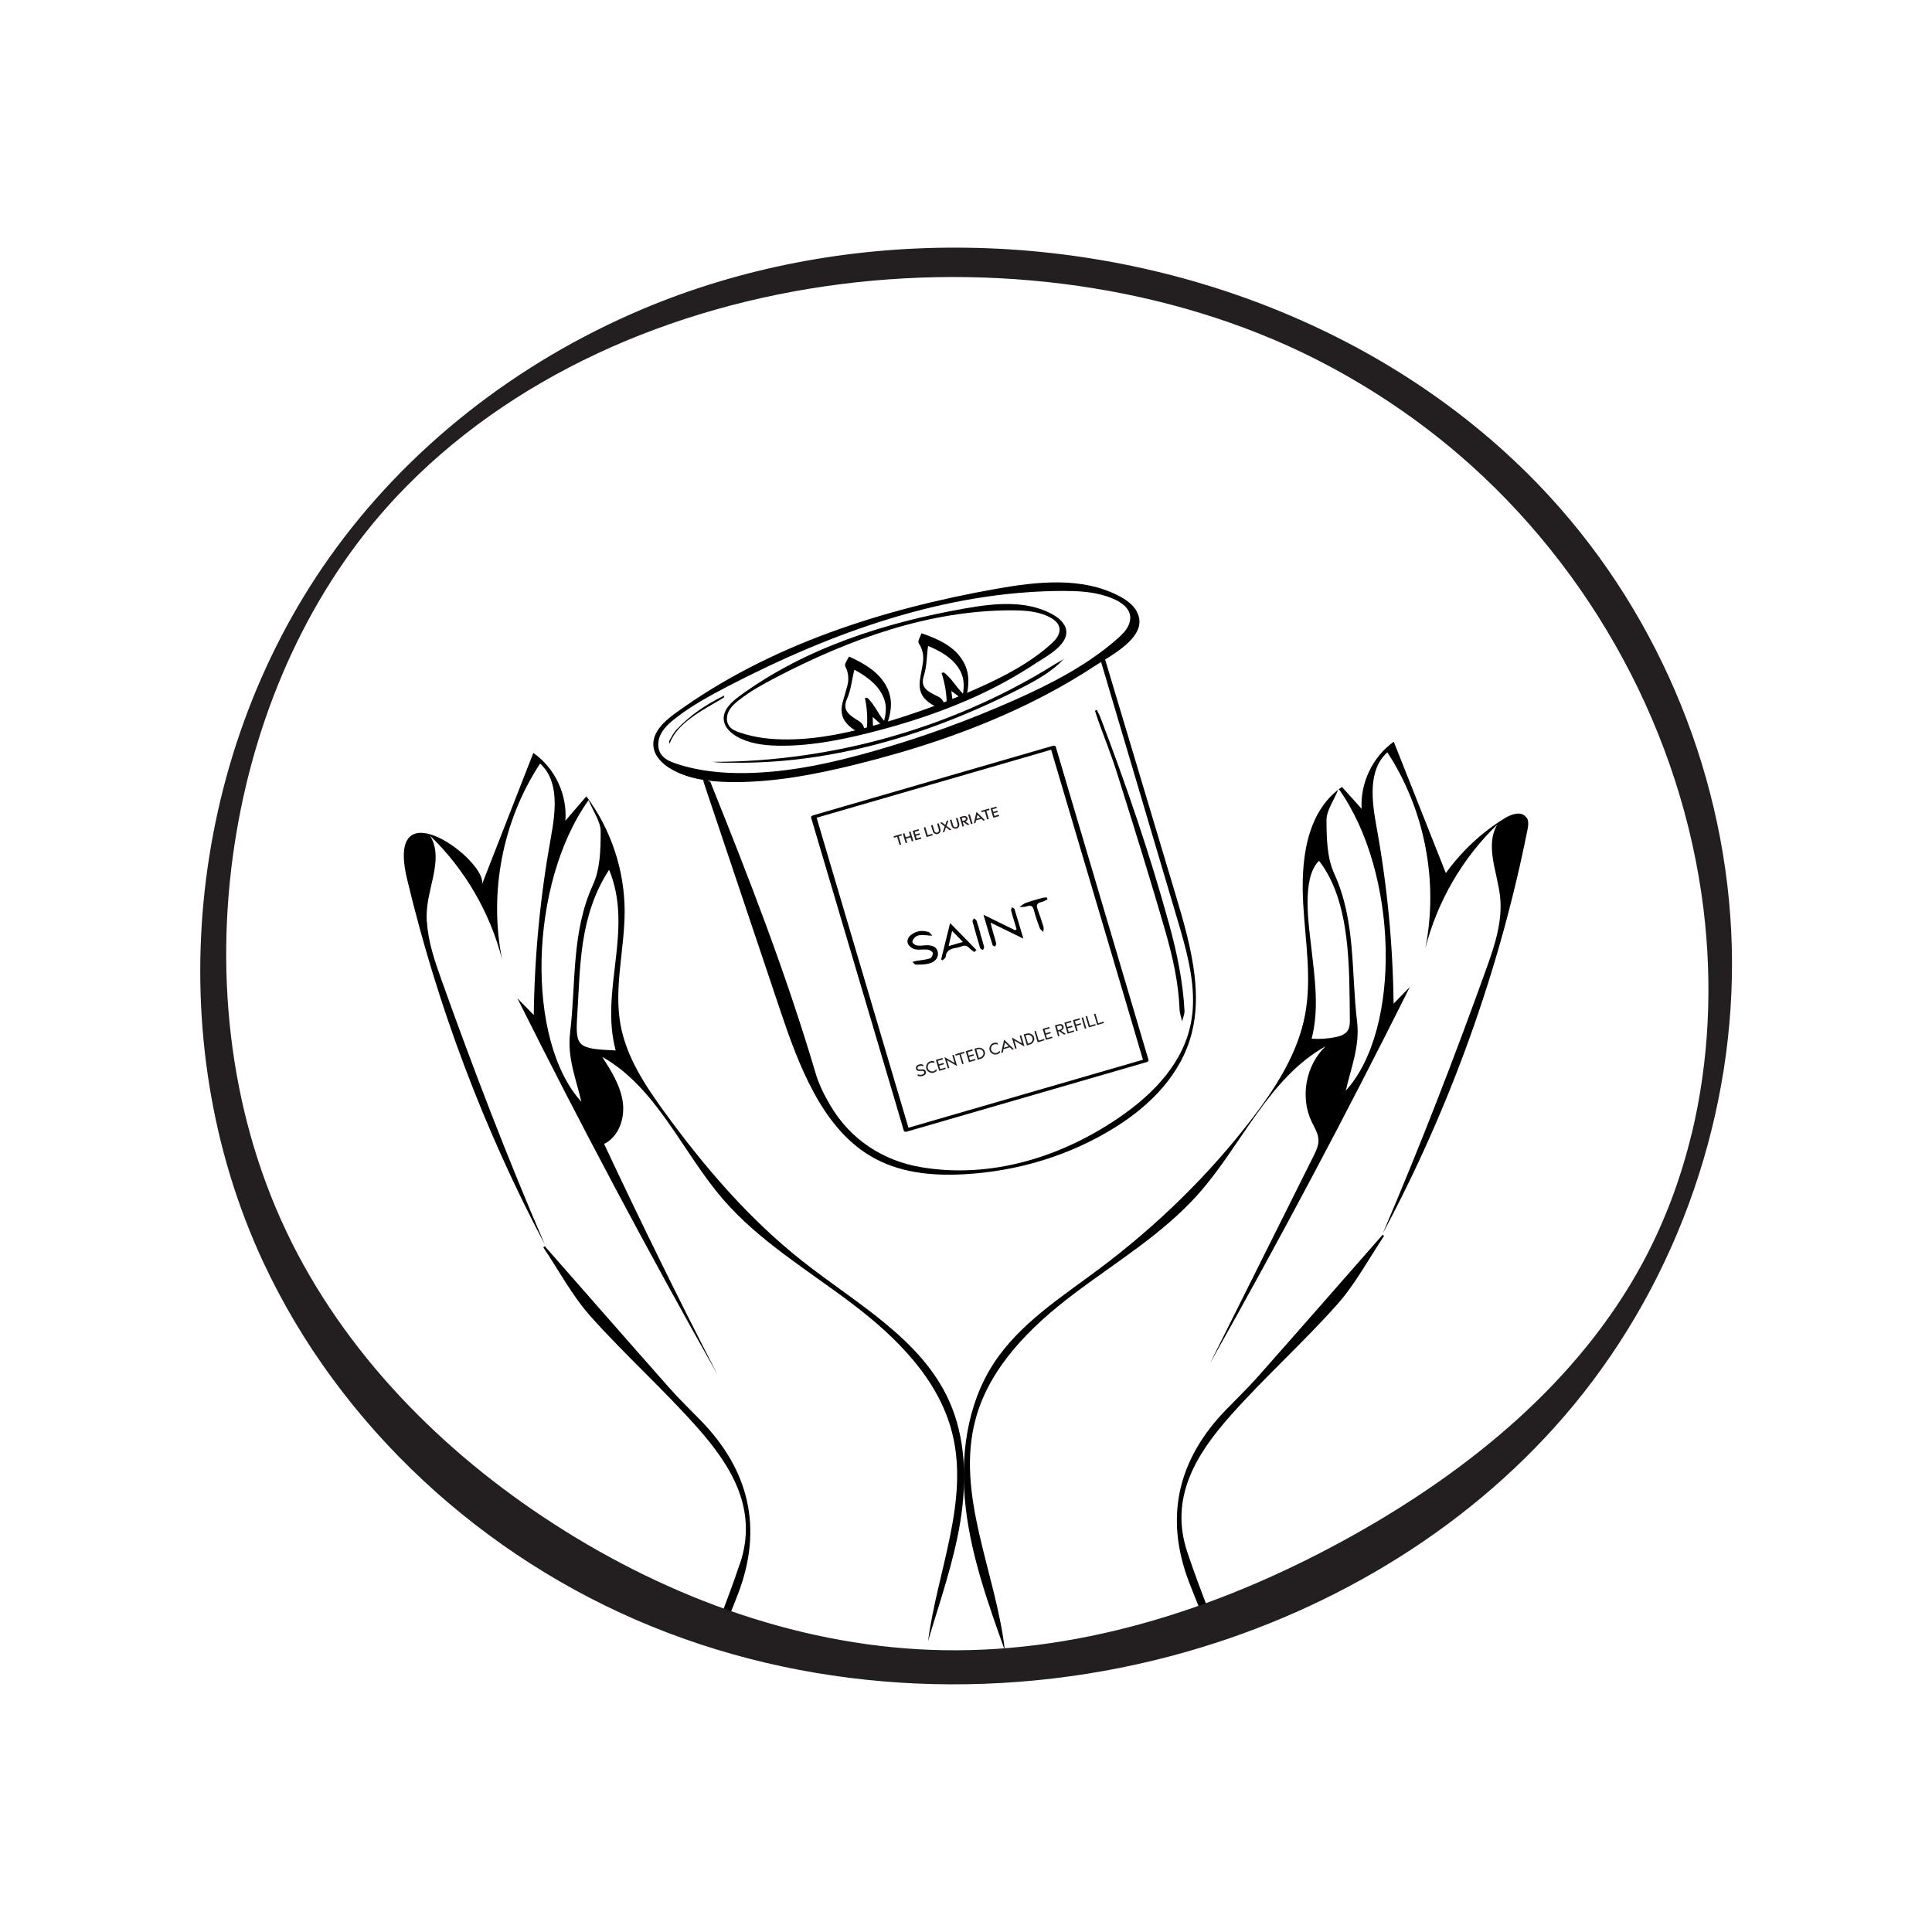 <?xml version="1.0" encoding="UTF-8"?>
<svg id="Layer_1" data-name="Layer 1" xmlns="http://www.w3.org/2000/svg" version="1.1" viewBox="0 0 220 220">
  <defs>
    <style>
      .cls-1 {
        fill: #000;
      }

      .cls-1, .cls-2 {
        stroke-width: 0px;
      }

      .cls-2 {
        fill: #231f20;
      }
    </style>
  </defs>
  <g>
    <g>
      <path class="cls-1" d="M124.87,80.81c.14.27.3.54.41.82,2.96,7.74,5.64,15.57,7.84,23.57.9,3.28,1.59,6.6,1.76,9.88.02.44-.18.82-.27,1.23-.1-.46-.28-.93-.29-1.36-.11-2.96-.77-5.95-1.61-8.87-1.73-6.02-3.61-12-5.49-17.98-.64-2.05-1.45-4.06-2.18-6.09-.13-.35-.23-.71-.35-1.07.06-.04.13-.09.19-.13Z"/>
      <g>
        <path class="cls-1" d="M125.62,74.39c-.15.1-.29.21-.44.31,2.99,10.09,5.89,19.87,8.88,29.96.96,3.23,1.92,6.6,1.78,9.88-.02.55-.08,1.1-.17,1.64-.81,4.8-4.32,8.35-8.04,10.94-6.62,4.6-14.75,7.16-22.8,5.78-4.19-.72-7.94-3.05-10.27-7.01-.72-1.22-1.31-2.4-1.71-3.76-3.4-11.48-7.56-22.14-11.97-33.12-.25.03-1.04-.91-.74.09.09.27.18.55.27.82l8.37,24.93c2.15,6.42,4.76,13.43,10.29,16.76,3.24,1.95,7.02,2.3,10.62,2.11,6.12-.32,12.12-2.11,17.31-5.36,3.91-2.44,7.5-5.96,8.71-10.73.54-2.11.57-4.3.32-6.52-.35-3.05-1.24-6.15-2.13-9.12-2.79-9.3-5.48-18.3-8.27-27.6Z"/>
        <path class="cls-1" d="M129.44,69.61c-.44-.78-1.22-1.33-2.03-1.75-4.2-2.2-9.29-1.64-13.97-.81-12.99,2.31-25.9,6.43-36.53,14.16-1.3.94-2.69,2.23-2.5,3.81.13,1.12,1.04,1.99,2.02,2.56,1.95,1.13,4.28,1.42,6.53,1.47,4.94.1,9.83-.84,14.62-2.03,6.36-1.58,12.62-3.63,18.54-6.42,2.94-1.39,5.8-2.96,8.52-4.75,1.76-1.16,6.24-3.36,4.85-6.11-.02-.04-.04-.07-.06-.11ZM128.68,70.65c-.03.16-.08.33-.15.51-.27.64-.79,1.13-1.31,1.59-3.44,3.02-7.58,5.14-11.77,7-5.1,2.26-10.35,4.17-15.72,5.71-4.82,1.39-9.77,2.49-14.8,2.57-2.7.04-5.43-.22-7.98-1.09-.63-.21-1.28-.49-1.66-1.03-.47-.67-.41-1.6-.04-2.32s1-1.29,1.65-1.79c1.85-1.45,3.93-2.58,6.02-3.67,11.83-6.13,24.77-10.81,38.12-10.84,1.66,0,3.36.08,4.95.6,1.3.42,2.94,1.26,2.69,2.75Z"/>
        <path class="cls-1" d="M130.44,120.59c-7.95,2.3-15.9,4.61-23.84,6.91-1.15.33-2.3.67-3.44,1l.34.1c-3.09-10.43-6.18-20.86-9.27-31.29-.43-1.46-.86-2.91-1.29-4.37l-.24.26c7.95-2.3,15.9-4.61,23.84-6.91,1.15-.33,2.3-.67,3.44-1l-.34-.1c3.09,10.43,6.18,20.86,9.27,31.29.43,1.46.86,2.91,1.29,4.37.07.25.65.09.58-.16-3.09-10.43-6.18-20.86-9.27-31.29-.43-1.46-.86-2.91-1.29-4.37-.04-.13-.23-.13-.34-.1-7.95,2.3-15.9,4.61-23.84,6.91-1.15.33-2.3.67-3.44,1-.1.03-.28.12-.24.26,3.09,10.43,6.18,20.86,9.27,31.29.43,1.46.86,2.91,1.29,4.37.04.13.23.13.34.1,7.95-2.3,15.9-4.61,23.84-6.91,1.15-.33,2.3-.67,3.44-1,.35-.1.26-.47-.1-.36Z"/>
        <g>
          <path class="cls-2" d="M102.61,96.16l-.18.05-.27-.92-.36.1-.05-.16.9-.26.05.16-.36.1.27.92Z"/>
          <path class="cls-2" d="M103.82,95.81l-.14-.46-.51.15.14.46-.18.05-.32-1.08.18-.05.14.46.51-.15-.14-.46.18-.05.32,1.08-.18.05Z"/>
          <path class="cls-2" d="M104.71,94.88l.05.16-.47.14.09.3.49-.14.05.16-.67.19-.32-1.08.67-.19.05.16-.49.14.09.3.47-.14Z"/>
          <path class="cls-2" d="M105.37,94.18l.27.92.52-.15.05.16-.7.2-.32-1.08.18-.05Z"/>
          <path class="cls-2" d="M107.09,94.65c-.02.08-.06.15-.11.2-.06.06-.12.1-.2.12s-.16.03-.24,0c-.08-.02-.15-.06-.2-.11-.06-.06-.1-.13-.12-.21l-.2-.66.18-.05.2.67c.02.05.04.09.07.13.03.03.07.06.12.07s.09.01.14,0,.09-.04.12-.07c.03-.03.05-.07.06-.12.01-.05,0-.1,0-.15l-.2-.67.18-.05.2.66c.02.08.03.16,0,.24Z"/>
          <path class="cls-2" d="M107.55,94.72l-.2.06.22-.67-.52-.42.2-.06.39.31.16-.47.2-.06-.21.63.55.44-.2.06-.42-.34-.17.51Z"/>
          <path class="cls-2" d="M109.23,94.03c-.02.08-.06.15-.11.2-.06.06-.12.1-.2.12s-.16.03-.24,0c-.08-.02-.15-.06-.2-.11-.06-.06-.1-.13-.12-.21l-.2-.66.18-.05.2.67c.02.05.04.09.07.13.03.03.07.06.12.07s.09.01.14,0,.09-.04.12-.07c.03-.03.05-.07.06-.12.01-.05,0-.1,0-.15l-.2-.67.18-.05.2.66c.02.08.03.16,0,.24Z"/>
          <path class="cls-2" d="M109.78,94.08l-.18.05-.32-1.08.42-.12c.07-.02.14-.02.2-.01.06.01.12.04.17.08.05.04.08.09.1.15.02.06.02.11,0,.16-.01.05-.04.1-.08.14s-.09.08-.15.1l.46.34-.22.06-.45-.33-.09.03.13.43ZM109.96,93.34s.04-.09.02-.14-.05-.09-.09-.11c-.05-.02-.1-.02-.16,0l-.22.06.1.34.22-.06c.06-.02.1-.05.13-.09Z"/>
          <path class="cls-2" d="M110.25,92.77l.18-.05.32,1.08-.18.05-.32-1.08Z"/>
          <path class="cls-2" d="M111.09,93.7l-.2.06.3-1.31.97.94-.2.06-.21-.21-.6.17-.07.29ZM111.2,93.24l.43-.13-.33-.32-.1.45Z"/>
          <path class="cls-2" d="M112.59,93.26l-.18.05-.27-.92-.36.1-.05-.16.9-.26.05.16-.36.1.27.92Z"/>
          <path class="cls-2" d="M113.57,92.31l.05.16-.47.14.09.3.49-.14.05.16-.67.19-.32-1.08.67-.19.05.16-.49.14.09.3.47-.14Z"/>
        </g>
        <g>
          <path class="cls-2" d="M104.93,121.37c-.07-.01-.14,0-.22.01-.1.03-.16.07-.2.12-.04.05-.04.11-.03.16.01.04.04.07.07.09.04.02.08.02.12.03.05,0,.11,0,.19,0,.1,0,.19-.01.25-.01s.13.02.19.06c.06.04.1.09.12.18.04.12.02.23-.05.32-.07.09-.18.16-.34.2-.11.03-.22.04-.31.03-.09-.01-.17-.03-.24-.07l.04-.16c.07.03.14.05.22.06.08,0,.16,0,.25-.02.11-.03.18-.07.22-.13.04-.05.05-.11.03-.17-.01-.04-.04-.07-.07-.09-.04-.02-.08-.03-.12-.03-.05,0-.11,0-.19,0-.1,0-.19.01-.25,0-.07,0-.13-.02-.18-.06s-.1-.09-.12-.18c-.02-.07-.02-.14,0-.21.02-.07.06-.12.12-.17.06-.05.14-.09.23-.12s.19-.03.28-.02c.09.02.16.04.22.08l-.03.15c-.07-.03-.14-.05-.21-.07Z"/>
          <path class="cls-2" d="M106.21,121c-.07,0-.15,0-.22.02-.09.02-.16.07-.22.13s-.1.14-.12.23c-.02.09-.02.17,0,.26s.07.16.14.22c.06.06.14.1.23.13s.17.02.26,0c.07-.02.14-.05.19-.1.06-.05.11-.1.14-.16l.06.19c-.04.05-.09.1-.15.14-.06.04-.12.07-.2.09-.12.03-.24.04-.35,0-.12-.03-.22-.08-.31-.17-.09-.08-.15-.18-.18-.3s-.04-.23,0-.35.09-.22.17-.3c.08-.09.18-.15.3-.18.07-.02.14-.03.22-.03.07,0,.14.02.21.04l.05.19c-.07-.03-.14-.05-.21-.06Z"/>
          <path class="cls-2" d="M107.45,121.04l.04.15-.55.16.12.39.58-.17.05.15-.75.22-.37-1.25.75-.22.05.16-.58.17.12.39.55-.16Z"/>
          <path class="cls-2" d="M108.44,120.16l.17-.05.38,1.29-1.15-.67.26.88-.17.05-.38-1.29,1.15.67-.26-.88Z"/>
          <path class="cls-2" d="M109.74,121.13l-.17.05-.32-1.09-.42.12-.05-.16,1-.29.05.16-.42.12.32,1.09Z"/>
          <path class="cls-2" d="M110.85,120.05l.04.15-.55.16.12.39.58-.17.05.15-.75.22-.37-1.25.75-.22.05.16-.58.17.12.39.55-.16Z"/>
          <path class="cls-2" d="M111.64,119.32c.12.02.23.07.32.15s.15.17.18.29.04.23,0,.34c-.03.11-.09.21-.18.3-.09.09-.21.15-.35.19l-.28.08-.37-1.25.28-.08c.14-.04.27-.05.4-.03ZM111.83,120.29c.07-.06.11-.14.14-.22.02-.08.02-.17,0-.26s-.07-.16-.14-.22c-.07-.06-.14-.1-.24-.12-.09-.02-.19-.01-.3.02l-.11.03.28.94.11-.03c.1-.03.19-.08.26-.14Z"/>
          <path class="cls-2" d="M113.42,118.91c-.07,0-.15,0-.22.02-.09.02-.16.07-.22.13s-.1.14-.12.23c-.02.09-.02.17,0,.26s.07.16.14.22c.06.06.14.1.23.13s.17.02.26,0c.07-.02.14-.05.19-.1.06-.05.11-.1.14-.16l.06.19c-.04.05-.09.1-.15.14-.06.04-.12.07-.2.09-.12.03-.24.04-.35,0-.12-.03-.22-.08-.31-.17-.09-.08-.15-.18-.18-.3s-.04-.23,0-.35.09-.22.17-.3c.08-.09.18-.15.3-.18.07-.02.14-.03.22-.03.07,0,.14.02.21.04l.05.19c-.07-.03-.14-.05-.21-.06Z"/>
          <path class="cls-2" d="M114.19,119.84l-.19.05.34-1.5,1.11,1.08-.19.06-.27-.27-.72.21-.08.37ZM114.31,119.3l.56-.16-.43-.42-.13.58Z"/>
          <path class="cls-2" d="M116.11,117.93l.17-.05.38,1.29-1.15-.67.26.88-.17.05-.38-1.29,1.15.67-.26-.88Z"/>
          <path class="cls-2" d="M117.25,117.69c.12.02.23.07.32.15s.15.17.18.29.04.23,0,.34c-.03.11-.09.21-.18.3-.09.09-.21.15-.35.19l-.28.08-.37-1.25.28-.08c.14-.04.27-.05.4-.03ZM117.43,118.67c.07-.06.11-.14.14-.22.02-.08.02-.17,0-.26s-.07-.16-.14-.22c-.07-.06-.14-.1-.24-.12-.09-.02-.19-.01-.3.02l-.11.03.28.94.11-.03c.1-.03.19-.08.26-.14Z"/>
          <path class="cls-2" d="M117.96,117.4l.32,1.09.61-.18.05.15-.78.23-.37-1.25.17-.05Z"/>
          <path class="cls-2" d="M119.61,117.51l.04.15-.55.16.12.39.58-.17.05.15-.75.22-.37-1.25.75-.22.05.16-.58.17.12.39.55-.16Z"/>
          <path class="cls-2" d="M120.66,117.97l-.17.05-.37-1.25.45-.13c.08-.02.16-.03.24-.02.07.01.14.04.19.09s.09.1.11.17c.02.06.02.13,0,.19s-.05.12-.1.17c-.05.05-.11.09-.19.12l.55.39-.21.06-.55-.39-.12.04.15.5ZM120.86,117.17s.06-.07.07-.11c.01-.04.01-.08,0-.12-.02-.07-.06-.11-.12-.14s-.13-.03-.21,0l-.26.08.13.44.26-.08c.05-.01.09-.04.13-.07Z"/>
          <path class="cls-2" d="M122.08,116.8l.04.15-.55.16.12.39.58-.17.05.15-.75.22-.37-1.25.75-.22.05.16-.58.17.12.39.55-.16Z"/>
          <path class="cls-2" d="M123.07,116.51l.04.15-.55.16.16.55-.17.05-.37-1.25.75-.22.05.16-.58.17.12.39.55-.16Z"/>
          <path class="cls-2" d="M123.16,115.89l.17-.05.37,1.25-.17.05-.37-1.25Z"/>
          <path class="cls-2" d="M123.79,115.7l.32,1.09.61-.18.05.15-.78.23-.37-1.25.17-.05Z"/>
          <path class="cls-2" d="M124.74,115.43l.32,1.09.61-.18.05.15-.78.23-.37-1.25.17-.05Z"/>
        </g>
        <path class="cls-1" d="M121.18,71.16c-.31-.56-.87-.95-1.43-1.26-2.97-1.58-6.56-1.2-9.85-.62-9.15,1.61-18.25,4.52-25.73,10.01-.91.67-1.89,1.59-1.75,2.72.1.8.74,1.42,1.43,1.83,1.38.81,3.02,1.03,4.61,1.07,3.48.08,6.93-.57,10.31-1.41,4.48-1.11,8.89-2.55,13.06-4.53,2.07-.98,4.08-2.1,6-3.37,1.24-.82,4.39-2.39,3.41-4.35-.01-.03-.03-.05-.04-.08ZM120.64,71.9c-.02.12-.05.24-.11.37-.19.45-.55.81-.92,1.13-2.42,2.15-5.33,3.65-8.28,4.97-3.59,1.6-7.29,2.95-11.07,4.04-3.4.98-6.89,1.75-10.43,1.79-1.9.02-3.83-.17-5.63-.8-.44-.15-.91-.35-1.18-.74-.34-.48-.3-1.14-.04-1.66s.7-.92,1.16-1.27c1.3-1.03,2.76-1.83,4.24-2.6,8.33-4.34,17.44-7.65,26.86-7.63,1.17,0,2.37.07,3.49.44.91.31,2.08.91,1.91,1.97Z"/>
        <g>
          <path class="cls-1" d="M97.87,83.45c.07-.12.1-.33.15-.26.39.52.71-.53-.27-1.12-1.22-.73-1.83-1.27-1.3-2.48.46-1.04.55-2.2.84-3.33.2.12.45.25.68.39,1.15.72,2.12,1.56,2.61,2.7.52,1.2.28,2.27-.18,3.56.12-.02.37-.07.49-.09.62-1.7.85-3.11.06-4.64-.82-1.59-2.42-2.58-4.27-3.42-.17.31-.32.56-.43.82-.04.1-.03.23.01.32.36.69.43,1.44.22,2.22-.16.62-.37,1.24-.53,1.86-.22.85-.16,1.64.4,2.32.39.47.89.84,1.51,1.15Z"/>
          <path class="cls-1" d="M99.43,83.06c-.02-.47-.05-.94-.05-1.42.44.4.82.75,1.18,1.08.42-.14.13,0,.53-.19-1.03-.95-1.34-2.16-2.34-3.08-.09.01-.17.02-.26.03.27,1.28.33,2.54.19,3.78.25-.06.5-.13.75-.2Z"/>
        </g>
        <g>
          <path class="cls-1" d="M107.02,80.64c.05-.13.06-.34.12-.28.44.48.65-.6-.39-1.08-1.29-.6-1.95-1.07-1.55-2.33.35-1.08.32-2.25.48-3.4.22.09.47.2.72.32,1.22.6,2.27,1.33,2.88,2.41.64,1.14.52,2.23.2,3.55.12-.03.36-.11.48-.14.44-1.76.51-3.18-.43-4.62-.98-1.5-2.68-2.31-4.6-2.96-.13.32-.26.59-.34.86-.03.11,0,.23.05.32.43.65.57,1.38.45,2.19-.09.63-.24,1.27-.33,1.91-.13.87.01,1.65.64,2.27.43.43.97.74,1.63.99Z"/>
          <path class="cls-1" d="M108.53,80.09c-.07-.46-.15-.93-.2-1.41.48.36.9.66,1.29.96.4-.18.13-.02.51-.24-1.13-.84-1.56-2.01-2.66-2.83-.08.02-.17.04-.25.06.4,1.25.59,2.49.59,3.74.24-.09.48-.18.72-.28Z"/>
        </g>
      </g>
      <path class="cls-1" d="M105.89,82.48c-1.05.37-2.1.72-3.17,1.04-3.27,1-6.62,1.77-10,2.31-3.38.54-6.8.85-10.23.91-.44,0-.89,0-1.33.01.83.14,1.76.09,2.6.1s1.77,0,2.65-.04c1.76-.07,3.52-.22,5.27-.45,3.51-.46,6.98-1.22,10.37-2.23,3.41-1.01,6.74-2.28,9.97-3.73,1.47-.66,2.92-1.36,4.36-2.1,1.76-.91,3.54-1.9,4.85-3.37-.24.27-.73.47-1.04.66-.36.23-.73.45-1.09.67-.73.44-1.47.87-2.22,1.28-1.5.83-3.02,1.6-4.57,2.32-2.09.97-4.24,1.85-6.41,2.62Z"/>
      <path class="cls-1" d="M82.5,79.22s-.02-.02-.02-.03c-.04.03-.07.05-.12.07-1.92.94-3.74,2.14-5.35,3.85-.29.31-.51.75-.74,1.14-.07.11-.08.28-.06.45.03-.05.06-.09.08-.14.27-.62.59-1.13,1.03-1.6,1.49-1.58,3.38-2.47,5.11-3.53.06-.11-.04-.15.06-.22Z"/>
    </g>
    <g>
      <path class="cls-1" d="M111.98,104.16c1.31.64,2.46,1.21,3.61,1.77.06-.04.11-.08.17-.11-.1-.33-.19-.65-.29-.98-.12-.4-.25-.8-.34-1.2-.02-.1.07-.22.11-.33.1.06.25.11.28.2.33,1.06.64,2.12,1.01,3.37-1.29-.63-2.44-1.19-3.73-1.82.1.41.16.69.24.96.13.47.29.94.4,1.42.02.1-.09.23-.14.35-.1-.06-.26-.1-.28-.18-.34-1.09-.66-2.19-1.03-3.44Z"/>
      <path class="cls-1" d="M106.15,106.55c-.54-.04-.9-.08-1.24-.07-.22,0-.48.06-.65.19-.18.14-.37.4-.36.61,0,.14.32.35.52.38.31.06.64,0,.97-.02.8-.05,1.3.22,1.4.77.11.58-.24,1.11-1,1.31-.48.13-1.01.12-1.51.12-.13,0-.26-.2-.38-.31.14-.04.29-.08.43-.11.53-.09,1.08-.13,1.59-.29.16-.05.35-.45.3-.62-.05-.17-.37-.35-.59-.38-.47-.05-.97.06-1.42-.03-.3-.06-.66-.32-.8-.59-.18-.36-.03-.77.33-1.05.61-.48,1.28-.55,2-.33.12.04.2.19.42.41Z"/>
      <path class="cls-1" d="M110.96,108.42c-.19-.15-.41-.27-.57-.45-.25-.27-.51-.36-.86-.22-.25.1-.51.17-.77.21-.6.1-1.02.34-1.08,1.01-.01.14-.23.26-.35.39-.05-.04-.11-.08-.16-.12.33-1.32.65-2.65,1.02-4.13,1.06,1.08,2.03,2.08,3,3.07l-.24.24ZM108.03,107.73l1.61-.47c-.41-.42-.76-.78-1.22-1.26-.15.64-.26,1.13-.4,1.73Z"/>
      <path class="cls-1" d="M119.28,102.42c-.23.1-.46.25-.7.3-.5.11-.6.35-.43.81.25.67.47,1.36.68,2.04.05.17-.02.36-.03.55-.14-.14-.33-.26-.4-.43-.25-.67-.49-1.35-.67-2.05-.13-.5-.35-.59-.82-.43-.25.09-.55.06-.83.08.24-.16.46-.37.72-.47.61-.22,1.23-.39,1.86-.57.18-.05.37-.04.56-.06.02.07.03.14.05.21Z"/>
      <path class="cls-1" d="M111.62,106.3c.15.5.31,1.01.44,1.52.03.1-.08.24-.13.36-.11-.07-.29-.12-.32-.22-.31-1.01-.59-2.02-.87-3.04-.03-.09.1-.23.16-.34.1.08.26.15.3.26.17.48.3.97.44,1.46,0,0-.01,0-.02,0Z"/>
    </g>
  </g>
  <g>
    <g>
      <path class="cls-1" d="M48.6,104.98c-.03-.59-.02-1.18.05-1.77.32-2.74,1.78-5.71.32-8.05,3.97,3.83,6.85,8.78,8.21,14.12-1.54-7.62.05-15.83,4.32-22.33,2.21,1.99,1.76,5.5,1.23,8.42-1.21,6.67-1.86,13.43-1.95,20.21-.62-.64-1.25-1.27-1.87-1.91,7.23,14.47,14.83,28.75,22.78,42.84-4.46-8.67-8.76-17.42-12.9-26.25,1.69-.82,2.4-2.96,2.12-4.82s-1.31-3.5-2.33-5.09c6.22,3.51,9.08,10.8,13.74,16.2,4.13,4.79,9.67,8.08,14.71,11.9s9.84,8.57,11.39,14.7c1.97,7.78-1.69,15.76-2.74,23.72,1.34-4.5,2.91-8.95,3.67-13.58s.64-9.54-1.29-13.81c-3.2-7.05-10.55-11.04-16.63-15.83-6.1-4.8-11.21-10.75-15.77-17.03-2.2-3.02-4.33-6.25-5-9.93-.78-4.27.48-8.64.47-12.98-.02-4.66-1.57-9.3-4.36-13.03-.8.93-1.6,1.86-2.39,2.78.24-2.97-1.2-6.03-3.65-7.72-1.96,5.02-3.92,10.03-5.88,15.05.99-2.54-11.1-11.61-8.5-.71,3.45,14.47,8.74,28.49,15.69,41.64-4.28-9.92-8.15-20-11.78-30.17-.76-2.13-1.52-4.34-1.64-6.58ZM70.12,119.62c-4.32-.2-4.62-.36-4.39-3.97.36-5.6.21-11.35,3.63-16.61,2.83,6.89-1.09,13.7.75,20.58ZM67.02,91.1c.57,1.38,1.38,2.48,1.38,3.57,0,2.03-.05,4.27-.87,6.06-2.48,5.43-1.93,11.21-2.61,16.85-.35,2.86.68,5.27,1.28,7.88-6.36-6.98-5.99-24.83.83-34.36Z"/>
      <path class="cls-1" d="M84.26,178.03c-.65,1.93-1.35,3.83-2.07,5.73.28.09.56.18.85.26.35-.88.72-1.76,1.05-2.65,2.78-7.38,1.22-13.92-4.24-19.56-1.22-1.26-2.49-2.47-3.65-3.79-4.74-5.35-9.44-10.74-14.16-16.11,0,0-.18.12-.18.12,1.77,2.62,3.27,5.48,5.35,7.82,3.92,4.4,8.34,8.35,12.24,12.76,3.84,4.34,6.88,9.27,4.82,15.43Z"/>
    </g>
    <g>
      <path class="cls-1" d="M173.82,93.11s-.02-.03-.03-.04c-.52-.74-1.67-.38-2.44.1-2.62,1.61-4.91,3.75-6.71,6.25-1.98-4.99-3.95-9.97-5.93-14.96-2.4,1.71-3.83,4.69-3.66,7.64l-2.24-2.49c-4.2,2.89-4.68,8.67-4.41,13.36.24,4.2.99,8.45.21,12.58-.82,4.37-3.3,8.25-6,11.78-4.98,6.51-10.91,12.27-17.47,17.18-4.34,3.24-9.08,6.25-12.02,10.79-3.07,4.75-3.81,10.71-3.16,16.33.64,5.62,2.57,11,4.47,16.33-1.01-8.91-5.69-17.78-3.32-26.43,1.61-5.88,6.23-10.45,11.09-14.13s10.19-6.87,14.25-11.43c4.96-5.58,7.98-13.19,14.5-16.83-2.25,2.14-2.93,5.76-1.6,8.57.33.7.78,1.38.79,2.15,0,.62-.28,1.2-.55,1.75-3.93,7.88-7.87,15.75-11.8,23.63,7.94-14.09,15.53-28.38,22.75-42.85l-1.85,1.9c-.08-6.74-.73-13.48-1.94-20.11-.54-2.96-1.01-6.5,1.23-8.51,4.26,6.51,5.85,14.71,4.32,22.34,1.36-5.35,4.23-10.3,8.21-14.13-1.45,2.41.01,5.45.31,8.25.3,2.85-.66,5.66-1.63,8.35-3.63,10.1-7.51,20.11-11.73,29.97,7.7-14.39,13.27-29.92,16.47-45.93.09-.47.18-1.01-.08-1.41ZM149.36,118.27c.87-3.34.36-6.87-.03-10.3-.29-2.58-1.16-7.99.87-9.95,3.66,4.71,3.43,12.37,3.51,18.02,0,.46,0,.94-.25,1.32-.3.46-.88.64-1.43.75-.88.17-1.78.23-2.67.17ZM153.25,124.18c.59-2.61,1.62-5.02,1.28-7.88-.68-5.65-.13-11.42-2.61-16.85-.82-1.79-.86-4.03-.87-6.06,0-1.09.81-2.18,1.38-3.57,6.82,9.53,7.19,27.38.83,34.36Z"/>
      <path class="cls-1" d="M157.42,140.63c-4.72,5.37-9.42,10.76-14.16,16.11-1.16,1.31-2.43,2.53-3.65,3.79-5.47,5.64-7.03,12.18-4.24,19.56.48,1.26,1,2.51,1.5,3.76.28-.08.55-.17.83-.26-.87-2.27-1.73-4.54-2.5-6.85-2.06-6.16.98-11.08,4.82-15.43,3.9-4.41,8.32-8.36,12.24-12.76,2.08-2.34,3.59-5.19,5.35-7.82,0,0-.18-.12-.18-.12Z"/>
    </g>
  </g>
  <path class="cls-2" d="M109.08,28.2c-12.39-.05-24.73,2.26-36.01,7.04-14.12,5.98-26.71,15.72-35.59,28.28-16.23,22.95-19.39,54.67-7.52,80.16,8.74,18.78,25.07,33.73,44.26,41.53,19.18,7.81,41.01,8.56,60.93,2.87,17.01-4.86,32.81-14.46,44.07-28.11,11.97-14.51,18.48-33.42,17.98-52.22s-8-37.34-20.72-51.19c-16.97-18.48-42.26-28.27-67.38-28.36ZM192.63,129.1c-1.24,5.14-3.1,10.12-5.62,14.78-7.26,13.4-19.57,23.46-32.87,30.91-14.28,7.99-30.36,13.41-46.73,13.12-15.71-.27-31.06-5.82-44.27-14.33-12.86-8.28-24.03-19.6-30.57-33.43-6.61-13.97-8.22-30.07-5.65-45.31,2.38-14.14,8.42-27.83,18.24-38.29,25.74-27.39,73.72-32.14,106.06-14.93,5.3,2.82,10.3,6.21,14.86,10.11,15.23,13.06,25.46,31.87,27.9,51.79,1.04,8.51.66,17.26-1.34,25.58Z"/>
</svg>
